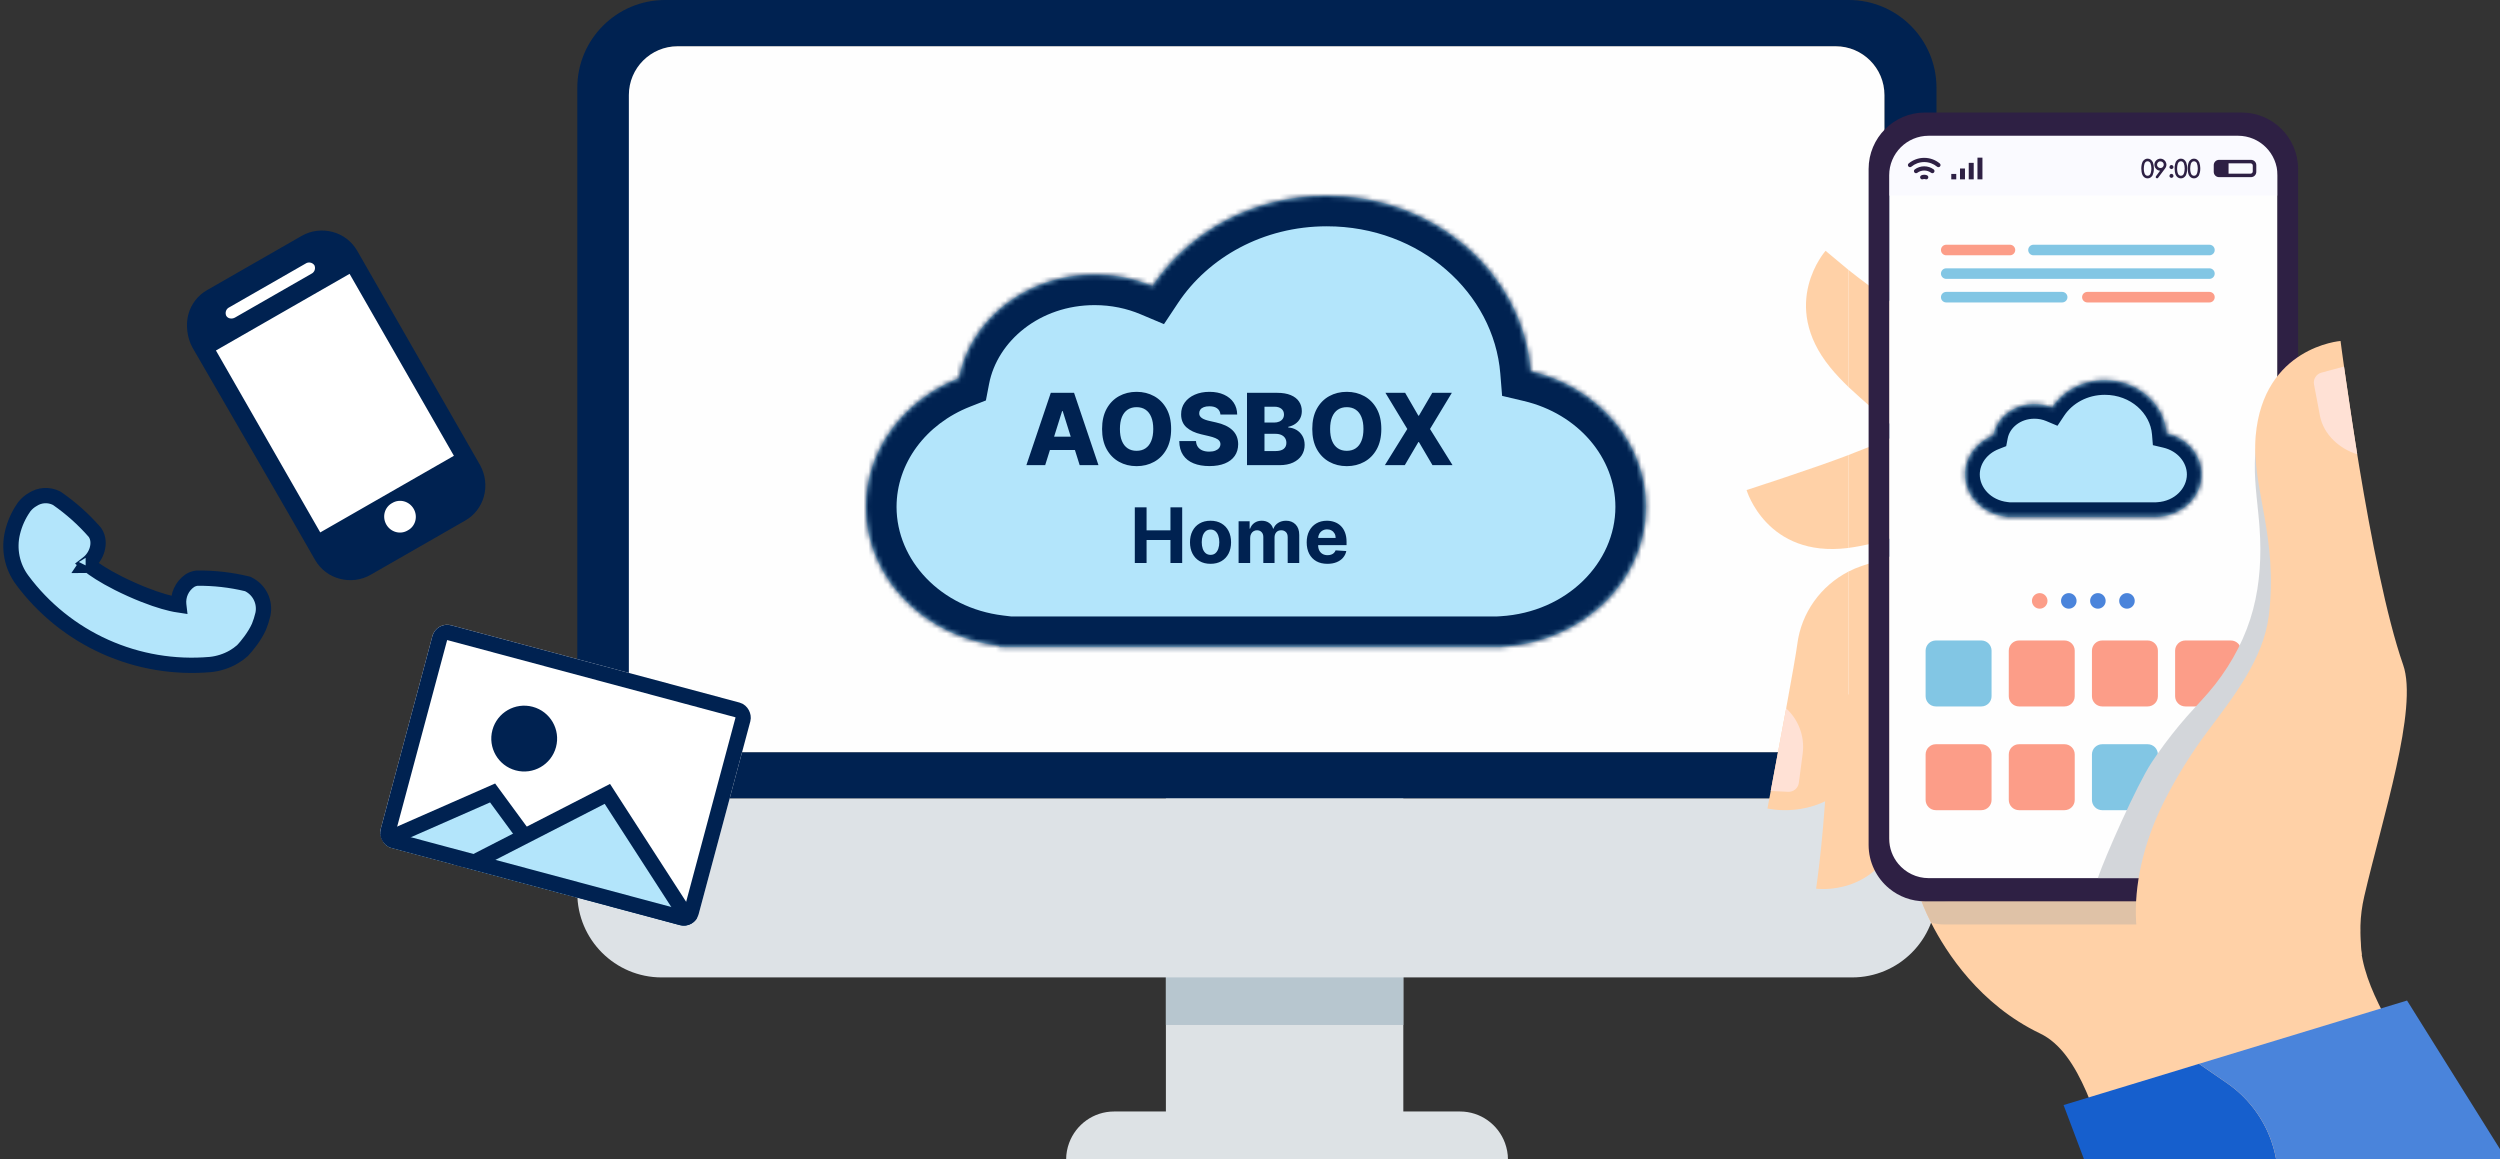 <svg width="511" height="237" viewBox="0 0 511 237" fill="none" xmlns="http://www.w3.org/2000/svg">
<rect x="0" y="0" width="511" height="237" fill="#333333" stroke="none"/>
<g clip-path="url(#clip0_1199_38200)">
<path d="M307.616 233.619C306.238 229.869 302.645 227.189 298.417 227.189H286.84V177.478H238.309V227.189H227.729C223.5 227.189 219.907 229.869 218.529 233.619C218.141 234.673 217.919 235.808 217.919 236.999H308.227C308.227 235.811 308.005 234.676 307.616 233.619Z" fill="#DDE2E5"/>
<path d="M286.838 158.022H238.307V209.508H286.838V158.022Z" fill="#B7C6CF"/>
<path d="M377.874 0H135.945C126.035 0 118 8.033 118 17.945V163.202H395.819V17.945C395.819 8.035 387.784 0 377.874 0ZM385.179 124.098V153.746H128.638V19.426C128.638 13.919 133.101 9.456 138.608 9.456H375.211C380.717 9.456 385.181 13.919 385.181 19.426V124.098H385.179Z" fill="#002251"/>
<path d="M375.211 9.456H138.509C133.003 9.456 128.539 13.919 128.539 19.426V153.746H385.179V19.426C385.179 13.919 380.715 9.456 375.209 9.456H375.211Z" fill="#FEFEFE"/>
<path d="M395.819 182.531V163.202H118V182.531C118 192.06 125.725 199.785 135.254 199.785H378.565C388.093 199.785 395.819 192.062 395.819 182.531Z" fill="#DDE2E6"/>
<mask id="path-6-inside-1_1199_38200" fill="white">
<path fill-rule="evenodd" clip-rule="evenodd" d="M204.274 132.015C188.877 130.147 177 118.143 177 103.613C177 91.812 184.834 81.678 196.025 77.286C198.34 65.254 209.872 56.111 223.749 56.111C227.972 56.111 231.977 56.957 235.572 58.474C242.935 47.389 256.136 40 271.198 40C293.229 40 311.282 55.812 312.899 75.875C326.443 79.074 336.444 90.28 336.444 103.613C336.444 118.796 323.475 131.221 307.073 132.204V132.267H204.274V132.015Z"/>
</mask>
<path fill-rule="evenodd" clip-rule="evenodd" d="M204.274 132.015C188.877 130.147 177 118.143 177 103.613C177 91.812 184.834 81.678 196.025 77.286C198.34 65.254 209.872 56.111 223.749 56.111C227.972 56.111 231.977 56.957 235.572 58.474C242.935 47.389 256.136 40 271.198 40C293.229 40 311.282 55.812 312.899 75.875C326.443 79.074 336.444 90.28 336.444 103.613C336.444 118.796 323.475 131.221 307.073 132.204V132.267H204.274V132.015Z" fill="#B3E5FB"/>
<path d="M204.274 132.015H210.529V126.472L205.027 125.805L204.274 132.015ZM196.025 77.286L198.31 83.109L201.517 81.851L202.168 78.468L196.025 77.286ZM235.572 58.474L233.14 64.238L237.915 66.253L240.783 61.935L235.572 58.474ZM312.899 75.875L306.664 76.377L307.03 80.916L311.461 81.963L312.899 75.875ZM307.073 132.204L306.699 125.96L300.818 126.313V132.204H307.073ZM307.073 132.267V138.523H313.329V132.267H307.073ZM204.274 132.267H198.018V138.523H204.274V132.267ZM205.027 125.805C192.266 124.257 183.255 114.495 183.255 103.613H170.745C170.745 121.79 185.489 136.037 203.52 138.225L205.027 125.805ZM183.255 103.613C183.255 94.743 189.162 86.699 198.31 83.109L193.74 71.463C180.506 76.656 170.745 88.881 170.745 103.613H183.255ZM202.168 78.468C203.851 69.722 212.51 62.366 223.749 62.366V49.855C207.233 49.855 192.83 60.787 189.882 76.104L202.168 78.468ZM223.749 62.366C227.133 62.366 230.311 63.044 233.14 64.238L238.005 52.711C233.643 50.871 228.811 49.855 223.749 49.855V62.366ZM240.783 61.935C246.96 52.636 258.183 46.255 271.198 46.255V33.745C254.09 33.745 238.91 42.143 230.362 55.014L240.783 61.935ZM271.198 46.255C290.34 46.255 305.337 59.92 306.664 76.377L319.134 75.372C317.226 51.703 296.119 33.745 271.198 33.745V46.255ZM311.461 81.963C322.624 84.599 330.188 93.612 330.188 103.613H342.699C342.699 86.948 330.262 73.548 314.337 69.787L311.461 81.963ZM330.188 103.613C330.188 114.975 320.333 125.143 306.699 125.96L307.448 138.449C326.616 137.299 342.699 122.617 342.699 103.613H330.188ZM300.818 132.204V132.267H313.329V132.204H300.818ZM307.073 126.012H204.274V138.523H307.073V126.012ZM210.529 132.267V132.015H198.018V132.267H210.529Z" fill="#002251" mask="url(#path-6-inside-1_1199_38200)"/>
<path d="M213.633 95.079H209.792L214.781 80.293H219.538L224.527 95.079H220.686L217.214 84.018H217.098L213.633 95.079ZM213.12 89.26H221.148V91.974H213.12V89.26ZM239.379 87.686C239.379 89.313 239.067 90.692 238.441 91.823C237.815 92.954 236.968 93.813 235.9 94.4C234.836 94.987 233.642 95.281 232.319 95.281C230.99 95.281 229.794 94.985 228.731 94.393C227.667 93.801 226.822 92.942 226.197 91.815C225.576 90.684 225.265 89.308 225.265 87.686C225.265 86.059 225.576 84.68 226.197 83.549C226.822 82.418 227.667 81.559 228.731 80.972C229.794 80.385 230.99 80.091 232.319 80.091C233.642 80.091 234.836 80.385 235.9 80.972C236.968 81.559 237.815 82.418 238.441 83.549C239.067 84.68 239.379 86.059 239.379 87.686ZM235.726 87.686C235.726 86.723 235.589 85.91 235.315 85.246C235.045 84.582 234.655 84.079 234.145 83.737C233.64 83.395 233.031 83.224 232.319 83.224C231.611 83.224 231.002 83.395 230.492 83.737C229.982 84.079 229.59 84.582 229.315 85.246C229.046 85.91 228.911 86.723 228.911 87.686C228.911 88.648 229.046 89.462 229.315 90.126C229.59 90.79 229.982 91.293 230.492 91.635C231.002 91.977 231.611 92.147 232.319 92.147C233.031 92.147 233.64 91.977 234.145 91.635C234.655 91.293 235.045 90.79 235.315 90.126C235.589 89.462 235.726 88.648 235.726 87.686ZM249.458 84.726C249.41 84.197 249.195 83.785 248.815 83.491C248.44 83.193 247.903 83.044 247.205 83.044C246.743 83.044 246.358 83.104 246.05 83.224C245.742 83.345 245.511 83.511 245.357 83.722C245.203 83.929 245.124 84.168 245.119 84.437C245.109 84.659 245.153 84.853 245.249 85.022C245.35 85.19 245.494 85.34 245.682 85.469C245.874 85.595 246.106 85.705 246.375 85.802C246.645 85.898 246.948 85.982 247.285 86.054L248.555 86.343C249.287 86.502 249.932 86.714 250.49 86.978C251.053 87.243 251.525 87.558 251.905 87.924C252.29 88.29 252.581 88.711 252.779 89.188C252.976 89.664 253.077 90.198 253.082 90.79C253.077 91.724 252.841 92.525 252.374 93.194C251.908 93.863 251.236 94.376 250.36 94.732C249.489 95.088 248.437 95.266 247.205 95.266C245.968 95.266 244.89 95.081 243.971 94.71C243.052 94.34 242.337 93.777 241.827 93.021C241.317 92.265 241.054 91.31 241.04 90.155H244.462C244.491 90.631 244.618 91.028 244.845 91.346C245.071 91.664 245.381 91.904 245.776 92.068C246.175 92.232 246.637 92.314 247.162 92.314C247.643 92.314 248.052 92.249 248.389 92.119C248.731 91.989 248.993 91.808 249.176 91.577C249.359 91.346 249.453 91.081 249.458 90.783C249.453 90.504 249.366 90.266 249.198 90.068C249.029 89.866 248.769 89.693 248.418 89.549C248.072 89.399 247.629 89.262 247.09 89.137L245.545 88.776C244.265 88.482 243.256 88.008 242.52 87.354C241.783 86.694 241.418 85.804 241.422 84.683C241.418 83.768 241.663 82.967 242.159 82.278C242.655 81.59 243.34 81.054 244.216 80.669C245.092 80.284 246.091 80.091 247.212 80.091C248.358 80.091 249.352 80.286 250.194 80.676C251.041 81.061 251.698 81.602 252.165 82.3C252.632 82.998 252.87 83.807 252.88 84.726H249.458ZM254.887 95.079V80.293H261.052C262.159 80.293 263.086 80.45 263.832 80.762C264.583 81.075 265.146 81.513 265.521 82.076C265.901 82.639 266.091 83.292 266.091 84.033C266.091 84.596 265.973 85.099 265.738 85.542C265.502 85.98 265.177 86.343 264.763 86.632C264.349 86.921 263.87 87.123 263.326 87.238V87.383C263.923 87.412 264.474 87.573 264.98 87.866C265.49 88.16 265.899 88.569 266.207 89.094C266.515 89.614 266.669 90.23 266.669 90.942C266.669 91.736 266.467 92.446 266.063 93.072C265.658 93.692 265.073 94.183 264.308 94.544C263.543 94.9 262.614 95.079 261.521 95.079H254.887ZM258.46 92.198H260.67C261.444 92.198 262.015 92.051 262.381 91.758C262.751 91.464 262.936 91.055 262.936 90.53C262.936 90.15 262.847 89.823 262.669 89.549C262.491 89.269 262.239 89.055 261.911 88.906C261.584 88.752 261.192 88.675 260.735 88.675H258.46V92.198ZM258.46 86.372H260.439C260.828 86.372 261.175 86.307 261.478 86.177C261.781 86.047 262.017 85.859 262.186 85.614C262.359 85.368 262.446 85.072 262.446 84.726C262.446 84.23 262.27 83.84 261.919 83.556C261.567 83.272 261.093 83.13 260.496 83.13H258.46V86.372ZM282.342 87.686C282.342 89.313 282.03 90.692 281.404 91.823C280.778 92.954 279.931 93.813 278.863 94.4C277.799 94.987 276.605 95.281 275.282 95.281C273.953 95.281 272.757 94.985 271.694 94.393C270.63 93.801 269.785 92.942 269.16 91.815C268.539 90.684 268.228 89.308 268.228 87.686C268.228 86.059 268.539 84.68 269.16 83.549C269.785 82.418 270.63 81.559 271.694 80.972C272.757 80.385 273.953 80.091 275.282 80.091C276.605 80.091 277.799 80.385 278.863 80.972C279.931 81.559 280.778 82.418 281.404 83.549C282.03 84.68 282.342 86.059 282.342 87.686ZM278.689 87.686C278.689 86.723 278.552 85.91 278.278 85.246C278.008 84.582 277.618 84.079 277.108 83.737C276.603 83.395 275.994 83.224 275.282 83.224C274.574 83.224 273.965 83.395 273.455 83.737C272.945 84.079 272.553 84.582 272.278 85.246C272.009 85.91 271.874 86.723 271.874 87.686C271.874 88.648 272.009 89.462 272.278 90.126C272.553 90.79 272.945 91.293 273.455 91.635C273.965 91.977 274.574 92.147 275.282 92.147C275.994 92.147 276.603 91.977 277.108 91.635C277.618 91.293 278.008 90.79 278.278 90.126C278.552 89.462 278.689 88.648 278.689 87.686ZM287.212 80.293L289.912 84.964H290.028L292.757 80.293H296.756L292.294 87.686L296.9 95.079H292.8L290.028 90.357H289.912L287.14 95.079H283.068L287.652 87.686L283.183 80.293H287.212ZM231.954 115.079V103.705H234.359V108.398H239.241V103.705H241.64V115.079H239.241V110.38H234.359V115.079H231.954ZM247.432 115.245C246.569 115.245 245.823 115.062 245.194 114.695C244.568 114.325 244.085 113.811 243.744 113.152C243.404 112.489 243.234 111.721 243.234 110.847C243.234 109.966 243.404 109.196 243.744 108.537C244.085 107.874 244.568 107.359 245.194 106.993C245.823 106.623 246.569 106.437 247.432 106.437C248.295 106.437 249.039 106.623 249.664 106.993C250.294 107.359 250.779 107.874 251.119 108.537C251.46 109.196 251.63 109.966 251.63 110.847C251.63 111.721 251.46 112.489 251.119 113.152C250.779 113.811 250.294 114.325 249.664 114.695C249.039 115.062 248.295 115.245 247.432 115.245ZM247.443 113.413C247.835 113.413 248.163 113.302 248.426 113.079C248.689 112.854 248.887 112.546 249.02 112.158C249.157 111.769 249.226 111.326 249.226 110.83C249.226 110.334 249.157 109.892 249.02 109.503C248.887 109.114 248.689 108.807 248.426 108.581C248.163 108.355 247.835 108.242 247.443 108.242C247.047 108.242 246.714 108.355 246.443 108.581C246.177 108.807 245.975 109.114 245.838 109.503C245.705 109.892 245.638 110.334 245.638 110.83C245.638 111.326 245.705 111.769 245.838 112.158C245.975 112.546 246.177 112.854 246.443 113.079C246.714 113.302 247.047 113.413 247.443 113.413ZM253.169 115.079V106.549H255.423V108.054H255.523C255.701 107.554 255.997 107.159 256.412 106.871C256.826 106.582 257.323 106.437 257.9 106.437C258.485 106.437 258.983 106.584 259.394 106.876C259.805 107.165 260.079 107.557 260.216 108.054H260.305C260.479 107.565 260.793 107.174 261.249 106.882C261.708 106.586 262.25 106.437 262.876 106.437C263.672 106.437 264.318 106.691 264.814 107.198C265.314 107.702 265.564 108.416 265.564 109.342V115.079H263.204V109.808C263.204 109.335 263.078 108.979 262.826 108.742C262.574 108.505 262.26 108.387 261.882 108.387C261.452 108.387 261.117 108.524 260.877 108.798C260.636 109.068 260.516 109.425 260.516 109.869V115.079H258.222V109.758C258.222 109.34 258.102 109.007 257.861 108.759C257.624 108.511 257.311 108.387 256.923 108.387C256.66 108.387 256.423 108.453 256.212 108.587C256.005 108.716 255.84 108.899 255.718 109.136C255.595 109.37 255.534 109.644 255.534 109.958V115.079H253.169ZM271.32 115.245C270.443 115.245 269.687 115.068 269.054 114.712C268.425 114.353 267.94 113.846 267.599 113.19C267.259 112.531 267.088 111.752 267.088 110.852C267.088 109.975 267.259 109.205 267.599 108.542C267.94 107.88 268.419 107.363 269.038 106.993C269.66 106.623 270.389 106.437 271.226 106.437C271.788 106.437 272.312 106.528 272.797 106.71C273.286 106.887 273.712 107.156 274.075 107.515C274.441 107.874 274.726 108.326 274.93 108.87C275.133 109.41 275.235 110.043 275.235 110.769V111.419H268.032V109.953H273.008C273.008 109.612 272.934 109.31 272.786 109.048C272.638 108.785 272.433 108.579 272.17 108.431C271.911 108.279 271.609 108.203 271.264 108.203C270.905 108.203 270.587 108.287 270.309 108.453C270.035 108.616 269.821 108.837 269.665 109.114C269.51 109.388 269.43 109.694 269.426 110.031V111.424C269.426 111.847 269.504 112.211 269.66 112.518C269.819 112.826 270.043 113.063 270.332 113.229C270.62 113.396 270.963 113.479 271.359 113.479C271.622 113.479 271.862 113.442 272.081 113.368C272.299 113.294 272.486 113.183 272.642 113.035C272.797 112.887 272.916 112.705 272.997 112.491L275.185 112.635C275.074 113.161 274.846 113.62 274.502 114.012C274.162 114.401 273.721 114.705 273.18 114.923C272.644 115.138 272.023 115.245 271.32 115.245Z" fill="#002251"/>
</g>
<g clip-path="url(#clip1_1199_38200)">
<path d="M397.479 131.542C390.204 148.108 391.749 159.464 388.66 169.161C384.104 183.513 371.21 181.64 371.21 181.64C371.21 181.64 373.128 169.05 373.616 152.506C373.805 146.11 377.675 140.399 383.517 137.786L397.479 131.542Z" fill="#FFD1A7"/>
<path d="M382.957 152.734C387.281 142.67 387.192 130.523 395.255 114.245C395.927 112.859 396.666 111.454 397.481 110.006L392.576 111.654L380.539 115.683C379.598 115.999 378.695 116.387 377.828 116.833V160.443C379.74 158.585 381.52 156.091 382.957 152.734Z" fill="#FFD1A7"/>
<path d="M377.829 116.831V160.443C370.53 167.531 361.264 165.252 361.264 165.252C361.264 165.252 361.526 163.876 361.939 161.673C362.697 157.667 363.964 150.929 365.092 144.796C366.18 138.828 367.142 133.434 367.365 131.676C368.18 125.25 372.168 119.741 377.829 116.831Z" fill="#FFD1A7"/>
<path d="M388.59 88.642C394.599 86.067 408.859 78.894 409.622 78.48C407.079 76.878 381.093 57.879 377.828 55.172V79.099C379.894 81.09 387.228 87.401 388.591 88.64L388.59 88.642Z" fill="#FFD1A7"/>
<path d="M373.145 51.265C373.145 51.265 363.533 62.111 374.095 75.091C375.234 76.492 376.487 77.808 377.828 79.099V55.172C375.156 52.959 373.147 51.265 373.147 51.265H373.145Z" fill="#FFD1A7"/>
<path d="M377.539 93.118C370.852 95.684 357 100.166 357 100.166C357 100.166 361.081 114.059 377.683 112.016C377.731 112.01 377.778 112 377.826 111.993V93.007C377.732 93.044 377.632 93.083 377.539 93.118Z" fill="#FFD1A7"/>
<path d="M399.511 100.343C395.801 95.539 392.101 91.833 388.59 88.642C388.505 88.677 388.419 88.717 388.334 88.754C384.644 90.332 381.116 91.747 377.826 93.007V111.993C384.934 111.083 391.853 108.021 401.101 105.82C401.76 105.663 402.443 105.516 403.127 105.369C401.929 103.568 400.726 101.897 399.522 100.344H399.51L399.511 100.343Z" fill="#FFD1A7"/>
<path d="M495.193 235.271C492.866 253.48 455.721 263.702 439.92 251.887C436.457 249.305 434.114 244.081 431.976 238.181V238.174C431.933 238.064 431.896 237.948 431.853 237.839C431.198 236.063 430.58 234.223 429.933 232.383C429.882 232.237 429.831 232.085 429.781 231.939C429.445 230.972 429.112 230.003 428.761 229.036C428.74 228.978 428.718 228.92 428.695 228.861C428.004 226.955 427.284 225.078 426.506 223.289C426.485 223.246 426.463 223.194 426.448 223.151C424.091 217.781 421.211 213.265 416.997 211.242C404.666 205.342 397.813 194.706 394.722 188.617C393.31 185.832 392.685 184.006 392.685 184.006C392.685 184.006 393.704 183.889 395.529 183.715C406.281 182.66 445.005 179.234 466.953 182.253C468.918 182.514 470.75 182.842 472.403 183.214C478.644 184.633 482.53 186.866 482.405 190.234C482.201 195.705 483.912 200.484 486.167 205.141C486.167 205.154 486.175 205.162 486.181 205.177C486.908 206.698 487.693 208.204 488.494 209.725C488.502 209.738 488.508 209.761 488.523 209.775C489.098 210.881 489.687 212.001 490.262 213.143C490.328 213.282 490.4 213.412 490.466 213.551C491.18 214.962 491.864 216.402 492.482 217.879C492.554 218.047 492.628 218.221 492.7 218.396C494.737 223.364 496.017 228.8 495.195 235.273L495.193 235.271Z" fill="#FFD1A7"/>
<path d="M466.952 182.253C465.531 183.477 463.684 184.221 461.671 184.221H398.334C397.339 184.221 396.399 184.045 395.524 183.718C393.698 183.893 392.682 184.002 392.682 184.002C392.682 184.002 393.304 185.839 394.715 188.615C395.633 188.844 396.585 188.966 397.579 188.966H462.426C466.689 188.966 470.406 186.659 472.407 183.215C470.746 182.843 468.919 182.516 466.952 182.253Z" fill="#DFC2A7"/>
<path d="M368.468 154.056L367.684 160.017C367.538 161.107 366.581 161.902 365.487 161.845L361.939 161.673C362.697 157.667 363.964 150.929 365.092 144.796C367.57 147.063 368.938 150.464 368.468 154.056Z" fill="#FFE1D5"/>
<path d="M467.571 265.13H436.591L421.795 225.874L435.707 221.642L449.472 217.446L455.145 221.349C463.106 226.803 467.046 236.489 465.159 245.955C464.852 247.534 464.692 249.112 464.692 250.677C464.692 251.218 464.677 251.985 464.7 252.937C464.704 253.115 464.714 253.318 464.72 253.507C464.844 256.357 465.376 260.506 467.571 265.13Z" fill="#165FCD"/>
<path d="M529.922 265.13H467.273C465.282 260.757 464.824 256.44 464.721 253.507C464.712 253.311 464.706 253.12 464.701 252.937C464.68 251.987 464.694 251.218 464.694 250.677C464.694 249.112 464.855 247.534 465.161 245.955C467.047 236.489 463.107 226.801 455.146 221.349L449.474 217.446L491.998 204.507L529.924 265.132L529.922 265.13Z" fill="#4A84DB"/>
<path d="M457.446 26.533H394.223C389.762 26.533 386.15 30.151 386.15 34.618V180.395C388.134 182.033 390.685 183.017 393.464 183.017H458.203C460.978 183.017 463.527 182.033 465.517 180.395V34.618C465.517 30.151 461.905 26.533 457.444 26.533H457.446Z" fill="#FEFEFE"/>
<mask id="path-22-inside-2_1199_38200" fill="white">
<path fill-rule="evenodd" clip-rule="evenodd" d="M409.935 105.594C405.267 105.027 401.667 101.389 401.667 96.984C401.667 93.407 404.042 90.335 407.434 89.003C408.136 85.356 411.631 82.584 415.838 82.584C417.118 82.584 418.333 82.841 419.422 83.301C421.654 79.941 425.656 77.701 430.222 77.701C436.9 77.701 442.373 82.494 442.863 88.576C446.968 89.545 450 92.942 450 96.984C450 101.587 446.069 105.353 441.097 105.651V105.67H409.935V105.594Z"/>
</mask>
<path fill-rule="evenodd" clip-rule="evenodd" d="M409.935 105.594C405.267 105.027 401.667 101.389 401.667 96.984C401.667 93.407 404.042 90.335 407.434 89.003C408.136 85.356 411.631 82.584 415.838 82.584C417.118 82.584 418.333 82.841 419.422 83.301C421.654 79.941 425.656 77.701 430.222 77.701C436.9 77.701 442.373 82.494 442.863 88.576C446.968 89.545 450 92.942 450 96.984C450 101.587 446.069 105.353 441.097 105.651V105.67H409.935V105.594Z" fill="#B3E5FB"/>
<path d="M409.935 105.594H412.935V102.935L410.296 102.615L409.935 105.594ZM407.434 89.003L408.53 91.796L410.068 91.192L410.38 89.57L407.434 89.003ZM419.422 83.301L418.256 86.065L420.546 87.031L421.921 84.961L419.422 83.301ZM442.863 88.576L439.872 88.817L440.048 90.993L442.173 91.495L442.863 88.576ZM441.097 105.651L440.917 102.656L438.097 102.826V105.651H441.097ZM441.097 105.67V108.67H444.097V105.67H441.097ZM409.935 105.67H406.935V108.67H409.935V105.67ZM410.296 102.615C406.892 102.203 404.667 99.639 404.667 96.984H398.667C398.667 103.138 403.642 107.852 409.573 108.572L410.296 102.615ZM404.667 96.984C404.667 94.812 406.117 92.743 408.53 91.796L406.338 86.211C401.966 87.927 398.667 92.001 398.667 96.984H404.667ZM410.38 89.57C410.779 87.499 412.897 85.584 415.838 85.584V79.584C410.366 79.584 405.493 83.214 404.488 88.436L410.38 89.57ZM415.838 85.584C416.716 85.584 417.534 85.76 418.256 86.065L420.589 80.537C419.132 79.922 417.521 79.584 415.838 79.584V85.584ZM421.921 84.961C423.584 82.457 426.638 80.701 430.222 80.701V74.701C424.675 74.701 419.724 77.424 416.923 81.641L421.921 84.961ZM430.222 80.701C435.514 80.701 439.522 84.464 439.872 88.817L445.853 88.335C445.224 80.523 438.286 74.701 430.222 74.701V80.701ZM442.173 91.495C445.137 92.195 447 94.54 447 96.984H453C453 91.344 448.8 86.895 443.552 85.656L442.173 91.495ZM447 96.984C447 99.754 444.562 102.438 440.917 102.656L441.276 108.646C447.575 108.268 453 103.419 453 96.984H447ZM438.097 105.651V105.67H444.097V105.651H438.097ZM441.097 102.67H409.935V108.67H441.097V102.67ZM412.935 105.67V105.594H406.935V105.67H412.935Z" fill="#002251" mask="url(#path-22-inside-2_1199_38200)"/>
<path d="M421.506 61.821H397.81C397.213 61.821 396.73 61.339 396.73 60.742C396.73 60.146 397.213 59.663 397.81 59.663H421.506C422.102 59.663 422.585 60.146 422.585 60.742C422.585 61.339 422.102 61.821 421.506 61.821Z" fill="#82C6E4"/>
<path d="M451.609 61.821H426.66C426.063 61.821 425.581 61.339 425.581 60.742C425.581 60.146 426.063 59.663 426.66 59.663H451.609C452.205 59.663 452.688 60.146 452.688 60.742C452.688 61.339 452.205 61.821 451.609 61.821Z" fill="#FC9D88"/>
<path d="M451.609 57.002H397.81C397.213 57.002 396.73 56.519 396.73 55.923C396.73 55.326 397.213 54.844 397.81 54.844H451.607C452.204 54.844 452.686 55.326 452.686 55.923C452.686 56.519 452.204 57.002 451.607 57.002H451.609Z" fill="#82C6E4"/>
<path d="M451.609 52.183H415.644C415.048 52.183 414.565 51.7 414.565 51.103C414.565 50.507 415.048 50.024 415.644 50.024H451.609C452.205 50.024 452.688 50.507 452.688 51.103C452.688 51.7 452.205 52.183 451.609 52.183Z" fill="#82C6E4"/>
<path d="M410.833 52.183H397.811C397.215 52.183 396.732 51.7 396.732 51.103C396.732 50.507 397.215 50.024 397.811 50.024H410.833C411.429 50.024 411.912 50.507 411.912 51.103C411.912 51.7 411.429 52.183 410.833 52.183Z" fill="#FC9D88"/>
<path d="M465.521 39.977H386.092V33.03C386.092 29.123 389.258 25.956 393.166 25.956H458.445C462.352 25.956 465.519 29.123 465.519 33.03V39.977H465.521Z" fill="#FAFAFF"/>
<path d="M458.204 23H393.466C387.105 23 381.944 28.171 381.944 34.546V172.685C381.944 176.279 383.583 179.491 386.152 181.609C388.136 183.248 390.686 184.231 393.466 184.231H458.205C460.98 184.231 463.528 183.248 465.519 181.609C468.092 179.497 469.733 176.286 469.733 172.685V34.546C469.733 28.173 464.572 23 458.205 23H458.204ZM465.518 171.399C465.518 175.866 461.905 179.491 457.444 179.491H394.223C391.729 179.491 389.495 178.356 388.013 176.572C386.848 175.17 386.15 173.366 386.15 171.4V35.833C386.15 31.366 389.762 27.747 394.223 27.747H457.446C461.907 27.747 465.519 31.366 465.519 35.833V171.399H465.518Z" fill="#2E2044"/>
<path d="M428.807 124.416C429.685 124.416 430.397 123.703 430.397 122.823C430.397 121.943 429.685 121.23 428.807 121.23C427.93 121.23 427.218 121.943 427.218 122.823C427.218 123.703 427.93 124.416 428.807 124.416Z" fill="#4A84DB"/>
<path d="M416.917 124.416C417.795 124.416 418.507 123.703 418.507 122.823C418.507 121.943 417.795 121.23 416.917 121.23C416.039 121.23 415.328 121.943 415.328 122.823C415.328 123.703 416.039 124.416 416.917 124.416Z" fill="#FC9D88"/>
<path d="M422.861 124.416C423.739 124.416 424.451 123.703 424.451 122.823C424.451 121.943 423.739 121.23 422.861 121.23C421.984 121.23 421.272 121.943 421.272 122.823C421.272 123.703 421.984 124.416 422.861 124.416Z" fill="#4A84DB"/>
<path d="M434.752 124.416C435.63 124.416 436.341 123.703 436.341 122.823C436.341 121.943 435.63 121.23 434.752 121.23C433.874 121.23 433.162 121.943 433.162 122.823C433.162 123.703 433.874 124.416 434.752 124.416Z" fill="#4A84DB"/>
<path d="M421.985 130.914H412.682C411.528 130.914 410.593 131.849 410.593 133.003V142.306C410.593 143.46 411.528 144.395 412.682 144.395H421.985C423.139 144.395 424.074 143.46 424.074 142.306V133.003C424.074 131.849 423.139 130.914 421.985 130.914Z" fill="#FC9D88"/>
<path d="M455.985 130.914H446.682C445.528 130.914 444.593 131.849 444.593 133.003V142.306C444.593 143.46 445.528 144.395 446.682 144.395H455.985C457.139 144.395 458.074 143.46 458.074 142.306V133.003C458.074 131.849 457.139 130.914 455.985 130.914Z" fill="#FC9D88"/>
<path d="M438.985 130.914H429.682C428.528 130.914 427.593 131.849 427.593 133.003V142.306C427.593 143.46 428.528 144.395 429.682 144.395H438.985C440.139 144.395 441.074 143.46 441.074 142.306V133.003C441.074 131.849 440.139 130.914 438.985 130.914Z" fill="#FC9D88"/>
<path d="M404.987 130.914H395.684C394.53 130.914 393.595 131.849 393.595 133.003V142.306C393.595 143.46 394.53 144.395 395.684 144.395H404.987C406.141 144.395 407.076 143.46 407.076 142.306V133.003C407.076 131.849 406.141 130.914 404.987 130.914Z" fill="#82C6E4"/>
<path d="M412.684 152.119H421.987C423.14 152.119 424.076 153.055 424.076 154.208V163.511C424.076 164.664 423.14 165.6 421.987 165.6H412.684C411.531 165.6 410.595 164.664 410.595 163.511V154.208C410.595 153.055 411.531 152.119 412.684 152.119Z" fill="#FC9D88"/>
<path d="M455.985 152.119H446.682C445.528 152.119 444.593 153.054 444.593 154.208V163.511C444.593 164.665 445.528 165.6 446.682 165.6H455.985C457.139 165.6 458.074 164.665 458.074 163.511V154.208C458.074 153.054 457.139 152.119 455.985 152.119Z" fill="#FC9D88"/>
<path d="M429.682 152.119H438.985C440.138 152.119 441.074 153.055 441.074 154.208V163.511C441.074 164.664 440.138 165.6 438.985 165.6H429.682C428.529 165.6 427.593 164.664 427.593 163.511V154.208C427.593 153.055 428.529 152.119 429.682 152.119Z" fill="#82C6E4"/>
<path d="M404.987 152.119H395.684C394.53 152.119 393.595 153.054 393.595 154.208V163.511C393.595 164.665 394.53 165.6 395.684 165.6H404.987C406.141 165.6 407.076 164.665 407.076 163.511V154.208C407.076 153.054 406.141 152.119 404.987 152.119Z" fill="#FC9D88"/>
<path d="M393.31 33.126C392.314 33.126 391.401 33.479 390.688 34.069C390.516 34.212 390.265 34.206 390.107 34.049L390.099 34.042C389.921 33.863 389.938 33.57 390.131 33.408C390.995 32.694 392.104 32.263 393.31 32.263C394.517 32.263 395.625 32.694 396.489 33.408C396.684 33.57 396.701 33.863 396.522 34.042L396.514 34.049C396.356 34.208 396.107 34.212 395.933 34.069C395.22 33.481 394.305 33.126 393.31 33.126Z" fill="#2E2044"/>
<path d="M393.31 34.855C392.78 34.855 392.29 35.027 391.893 35.321C391.722 35.447 391.484 35.427 391.335 35.278C391.149 35.092 391.168 34.783 391.378 34.627C391.919 34.228 392.588 33.993 393.31 33.993C394.033 33.993 394.702 34.229 395.243 34.627C395.453 34.783 395.472 35.093 395.286 35.278C395.135 35.428 394.898 35.447 394.728 35.321C394.331 35.029 393.841 34.855 393.31 34.855Z" fill="#2E2044"/>
<path d="M393.31 36.583C393.226 36.583 393.144 36.598 393.069 36.627C392.905 36.69 392.72 36.66 392.596 36.535C392.374 36.314 392.456 35.94 392.748 35.825C392.921 35.756 393.112 35.717 393.31 35.717C393.509 35.717 393.699 35.756 393.873 35.825C394.165 35.94 394.247 36.314 394.025 36.535C393.901 36.66 393.716 36.69 393.552 36.627C393.476 36.598 393.395 36.583 393.31 36.583Z" fill="#2E2044"/>
<path d="M401.642 34.441H400.624V36.661H401.642V34.441Z" fill="#2E2044"/>
<path d="M399.859 35.551H398.841V36.661H399.859V35.551Z" fill="#2E2044"/>
<path d="M403.427 33.286H402.409V36.661H403.427V33.286Z" fill="#2E2044"/>
<path d="M405.211 32.222H404.194V36.661H405.211V32.222Z" fill="#2E2044"/>
<path d="M438.959 32.425C438.561 32.425 438.224 32.629 437.951 33.043C437.771 33.452 437.68 33.916 437.68 34.422V34.451C437.68 34.927 437.757 35.365 437.914 35.765C438.163 36.225 438.512 36.458 438.95 36.458H438.982C439.387 36.458 439.723 36.254 439.989 35.839C440.163 35.41 440.252 34.978 440.252 34.554V34.319C440.252 33.976 440.186 33.596 440.049 33.183C439.8 32.68 439.434 32.425 438.961 32.425H438.959ZM438.444 35.654C438.28 35.347 438.197 34.96 438.197 34.503V34.392C438.197 34.088 438.247 33.765 438.344 33.441C438.481 33.121 438.686 32.964 438.97 32.964C439.204 32.964 439.394 33.086 439.543 33.324C439.677 33.676 439.743 34.05 439.743 34.431C439.736 34.648 439.723 34.814 439.703 34.926C439.629 35.596 439.39 35.922 438.97 35.922H438.941C438.753 35.922 438.589 35.831 438.444 35.656V35.654Z" fill="#2E2044"/>
<path d="M441.593 32.429C441.405 32.429 441.214 32.477 441.016 32.572C440.576 32.838 440.352 33.202 440.352 33.657C440.352 33.842 440.4 34.034 440.495 34.234C440.742 34.644 441.084 34.866 441.52 34.893L440.967 35.645C440.667 36.011 440.626 36.117 440.626 36.18C440.626 36.263 440.659 36.411 440.902 36.457C440.958 36.457 441.016 36.435 441.078 36.392L442.449 34.558C442.695 34.268 442.821 33.965 442.821 33.659C442.821 33.47 442.764 33.264 442.646 33.042C442.375 32.637 442.02 32.431 441.591 32.431L441.593 32.429ZM442.267 33.67C442.267 33.779 442.244 33.877 442.195 33.968C442.055 34.22 441.858 34.343 441.593 34.343C441.485 34.343 441.39 34.325 441.316 34.292C441.042 34.142 440.908 33.95 440.908 33.71V33.617C440.908 33.573 440.921 33.505 440.941 33.428C441.087 33.129 441.284 32.984 441.542 32.984H441.603C441.679 32.984 441.737 32.992 441.78 33.009C442.108 33.133 442.267 33.345 442.267 33.668V33.67Z" fill="#2E2044"/>
<path d="M443.855 35.541H443.812C443.679 35.541 443.505 35.607 443.434 35.94C443.434 36.1 443.505 36.301 443.841 36.36L443.857 36.363L443.872 36.36C444.187 36.283 444.253 36.108 444.253 35.974V35.903C444.184 35.605 443.998 35.542 443.854 35.542L443.855 35.541Z" fill="#2E2044"/>
<path d="M443.845 33.734C443.694 33.734 443.502 33.803 443.434 34.145C443.434 34.303 443.503 34.503 443.845 34.555H443.911L443.923 34.551C444.197 34.454 444.253 34.294 444.253 34.177V34.091L444.25 34.066C444.158 33.791 443.978 33.734 443.845 33.734Z" fill="#2E2044"/>
<path d="M445.766 32.425C445.368 32.425 445.031 32.629 444.758 33.043C444.578 33.452 444.487 33.916 444.487 34.422V34.451C444.487 34.927 444.564 35.365 444.721 35.765C444.97 36.225 445.319 36.458 445.757 36.458H445.789C446.193 36.458 446.53 36.254 446.796 35.839C446.97 35.41 447.059 34.978 447.059 34.554V34.319C447.059 33.976 446.993 33.596 446.856 33.183C446.607 32.68 446.241 32.425 445.768 32.425H445.766ZM446.552 34.429C446.544 34.646 446.532 34.812 446.512 34.924C446.438 35.594 446.198 35.92 445.777 35.92H445.748C445.56 35.92 445.396 35.83 445.251 35.654C445.087 35.347 445.004 34.96 445.004 34.503V34.392C445.004 34.088 445.054 33.765 445.151 33.441C445.286 33.121 445.492 32.964 445.777 32.964C446.01 32.964 446.201 33.086 446.35 33.324C446.484 33.676 446.55 34.05 446.55 34.431L446.552 34.429Z" fill="#2E2044"/>
<path d="M449.529 33.183C449.28 32.68 448.914 32.425 448.441 32.425C448.043 32.425 447.706 32.629 447.432 33.043C447.253 33.452 447.162 33.916 447.162 34.422V34.451C447.162 34.927 447.239 35.365 447.395 35.765C447.645 36.225 447.993 36.458 448.432 36.458H448.464C448.868 36.458 449.205 36.254 449.471 35.839C449.644 35.41 449.734 34.978 449.734 34.554V34.319C449.734 33.976 449.667 33.596 449.531 33.183H449.529ZM447.926 35.654C447.761 35.347 447.678 34.96 447.678 34.503V34.392C447.678 34.088 447.729 33.765 447.826 33.441C447.963 33.121 448.167 32.964 448.452 32.964C448.685 32.964 448.876 33.086 449.025 33.324C449.159 33.676 449.225 34.05 449.225 34.431C449.217 34.648 449.205 34.814 449.185 34.926C449.111 35.596 448.871 35.922 448.45 35.922H448.421C448.233 35.922 448.069 35.831 447.924 35.656L447.926 35.654Z" fill="#2E2044"/>
<path d="M460.11 32.675H453.566C452.971 32.675 452.49 33.156 452.49 33.751V35.13C452.49 35.725 452.971 36.206 453.566 36.206H460.11C460.703 36.206 461.186 35.725 461.186 35.13V33.751C461.186 33.156 460.705 32.675 460.11 32.675ZM460.014 35.495H455.518V33.386L460.017 33.39C460.266 33.39 460.468 33.593 460.468 33.842L460.465 35.044C460.465 35.293 460.262 35.495 460.014 35.495Z" fill="#2E2044"/>
<g style="mix-blend-mode:multiply">
<path d="M460.886 94.792C460.815 99.218 461.565 103.621 461.864 108.029C462.239 113.551 461.962 119.123 460.548 124.513C459.091 130.067 456.371 135.29 452.773 139.903C450.96 142.226 448.857 144.317 446.913 146.539C444.838 148.91 442.893 151.382 441.096 153.944C440.945 154.158 440.796 154.373 440.649 154.588C440.467 154.853 440.289 155.118 440.109 155.384C439.997 155.554 439.879 155.721 439.766 155.89C436.79 160.413 430.285 175.084 428.806 179.437C428.806 179.437 428.837 179.449 428.881 179.474H430.728C430.783 179.474 431.807 179.48 433.422 179.48H455.504C456.871 179.474 457.868 179.456 458.305 179.437C462.36 179.007 465.516 175.569 465.516 171.396V155.384H465.966C465.966 155.384 466.109 82.238 466.109 80.512C462.46 84.404 460.964 89.707 460.883 94.794L460.886 94.792Z" fill="#D3D6DA"/>
</g>
<path d="M482.73 195.167C482.73 195.167 453.309 209.431 444.495 204.33C435.038 198.88 433.69 181.011 442.332 163.84C444.879 158.771 447.969 153.849 451.28 149.421C456.585 142.372 462.651 134.624 463.741 125.867C465.734 109.786 460.154 99.43 461.06 89.108C462.638 70.893 478.409 69.696 478.409 69.696C478.409 69.696 484.378 116.413 491.203 135.891C494.32 144.785 486.951 167.268 483.266 183.16C482.269 187.46 482.342 190.769 482.73 195.166V195.167Z" fill="#FFD1A7"/>
<path d="M481.812 92.848C478.284 91.796 474.935 88.866 474.197 84.98L472.987 78.593C472.776 77.511 473.439 76.46 474.496 76.168L479.114 74.922C479.114 74.922 480.648 85.472 481.814 92.848H481.812Z" fill="#FFE1D5"/>
</g>
<path d="M47.678 134.337L47.678 134.337L47.689 134.331C48.336 133.959 48.945 133.523 49.506 133.031L49.559 132.984L49.607 132.934C50.333 132.171 52.016 130.159 52.923 128.127L52.935 128.102L52.945 128.076C53.259 127.301 53.514 126.502 53.707 125.689L53.71 125.677L53.712 125.666C53.714 125.658 53.715 125.654 53.717 125.647C53.719 125.639 53.723 125.625 53.732 125.591L53.746 125.539L53.756 125.486C53.99 124.293 53.828 123.056 53.292 121.964C52.756 120.873 51.877 119.987 50.79 119.443L50.63 119.362L50.456 119.32C47.153 118.526 43.764 118.141 40.365 118.173L40.256 118.174L40.149 118.19C39.698 118.258 39.265 118.412 38.873 118.645L38.826 118.674L38.781 118.705C37.999 119.249 37.378 119.992 36.983 120.858C36.589 121.721 36.433 122.674 36.533 123.618C36.535 123.632 36.536 123.646 36.537 123.66C36.145 123.601 35.63 123.506 34.963 123.35C33.209 122.938 30.495 122.109 26.769 120.438C23.015 118.75 20.583 117.266 19.111 116.227C18.552 115.831 18.131 115.501 17.828 115.247C17.846 115.234 17.864 115.22 17.883 115.205C18.872 114.469 19.546 113.401 19.854 112.323C20.154 111.272 20.168 109.956 19.44 108.88L19.386 108.8L19.322 108.727C17.076 106.16 14.523 103.878 11.721 101.931L11.633 101.871L11.538 101.822C10.772 101.433 9.916 101.254 9.058 101.305C8.223 101.355 7.416 101.62 6.714 102.073C6.046 102.45 5.457 102.953 4.982 103.556L4.944 103.604L4.909 103.655L4.848 103.748C3.776 105.293 3 107.024 2.561 108.851C2.158 110.514 2.124 112.244 2.462 113.92C2.801 115.597 3.504 117.178 4.522 118.552L4.523 118.553C8.919 124.475 14.761 129.17 21.494 132.194C28.226 135.217 35.624 136.468 42.984 135.827L42.996 135.826L43.009 135.825C44.651 135.655 46.24 135.148 47.678 134.337ZM17.503 115.579C17.503 115.579 17.505 115.576 17.508 115.57C17.505 115.576 17.504 115.579 17.503 115.579Z" fill="#B3E5FB" stroke="#002251" stroke-width="3.124"/>
<rect x="39.268" y="64.672" width="32.807" height="60.927" rx="6.249" transform="rotate(-30 39.268 64.672)" fill="white"/>
<path d="M95.029 106.438L95.006 106.45L75.786 117.471C73.879 118.576 71.603 118.874 69.443 118.301C68.397 118.033 67.409 117.554 66.542 116.891C65.675 116.229 64.945 115.397 64.398 114.447L58.738 104.574L59.081 104.376C60.041 103.823 60.971 103.218 61.867 102.564L65.459 108.828L92.778 93.164L71.454 55.974L44.137 71.639L62.266 103.259C60.999 103.495 60.281 104.743 59.049 105.116L39.311 70.992C38.239 69.031 37.921 66.356 38.505 64.231C39.089 62.106 40.483 60.321 42.384 59.266L42.408 59.252L61.623 48.235C63.532 47.128 65.809 46.829 67.97 47.403C69.017 47.671 70.004 48.151 70.871 48.814C71.739 49.477 72.468 50.309 73.015 51.259L98.147 95.097C99.219 97.058 99.492 99.35 98.908 101.475C98.324 103.599 96.929 105.383 95.029 106.438ZM80.151 102.827C79.782 103.025 79.458 103.297 79.198 103.627C78.938 103.957 78.746 104.338 78.636 104.748C78.525 105.158 78.497 105.588 78.554 106.013C78.61 106.438 78.75 106.849 78.965 107.222C79.179 107.595 79.465 107.922 79.803 108.185C80.143 108.447 80.528 108.639 80.938 108.749C81.348 108.859 81.774 108.886 82.19 108.826C82.606 108.767 83.004 108.624 83.361 108.404L83.369 108.4C83.738 108.202 84.062 107.93 84.322 107.6C84.583 107.27 84.774 106.889 84.885 106.479C84.996 106.07 85.024 105.64 84.968 105.215C84.911 104.79 84.772 104.379 84.557 104.006C84.343 103.632 84.058 103.305 83.719 103.042C83.38 102.78 82.994 102.588 82.584 102.477C82.174 102.367 81.749 102.341 81.332 102.4C80.916 102.459 80.518 102.602 80.162 102.822L80.151 102.827ZM46.854 62.823C46.547 62.968 46.312 63.23 46.197 63.553C46.083 63.877 46.099 64.236 46.243 64.553C46.327 64.694 46.44 64.815 46.575 64.907C46.709 64.999 46.861 65.059 47.02 65.085C47.377 65.148 47.742 65.082 48.05 64.9L63.651 55.955L63.657 55.951C63.964 55.805 64.199 55.543 64.313 55.22C64.427 54.897 64.41 54.538 64.267 54.221C64.065 53.935 63.762 53.74 63.424 53.675C63.086 53.611 62.74 53.683 62.459 53.876L46.859 62.821L46.854 62.823Z" fill="#002251"/>
<g clip-path="url(#clip2_1199_38200)">
<rect x="89.189" y="127" width="67.281" height="47.097" rx="3.124" transform="rotate(15 89.189 127)" fill="white"/>
<path d="M100.686 162.079L77 172.492L115.993 182.941L100.686 162.079Z" fill="#B3E5FB" stroke="#002251" stroke-width="3.124"/>
<path d="M124.144 162.269L94.871 177.281L141.988 189.906L124.144 162.269Z" fill="#B3E5FB" stroke="#002251" stroke-width="3.124"/>
<ellipse cx="107.147" cy="150.967" rx="6.728" ry="6.728" transform="rotate(15 107.147 150.967)" fill="#002251"/>
</g>
<rect x="90.294" y="128.913" width="64.157" height="43.972" rx="1.562" transform="rotate(15 90.294 128.913)" stroke="#002251" stroke-width="3.124" stroke-linejoin="round"/>
<defs>
<clipPath id="clip0_1199_38200">
<rect width="289.854" height="237" fill="white" transform="translate(118)"/>
</clipPath>
<clipPath id="clip1_1199_38200">
<rect width="154" height="214" fill="white" transform="translate(357 23)"/>
</clipPath>
<clipPath id="clip2_1199_38200">
<rect x="89.189" y="127" width="67.281" height="47.097" rx="3.124" transform="rotate(15 89.189 127)" fill="white"/>
</clipPath>
</defs>
</svg>
